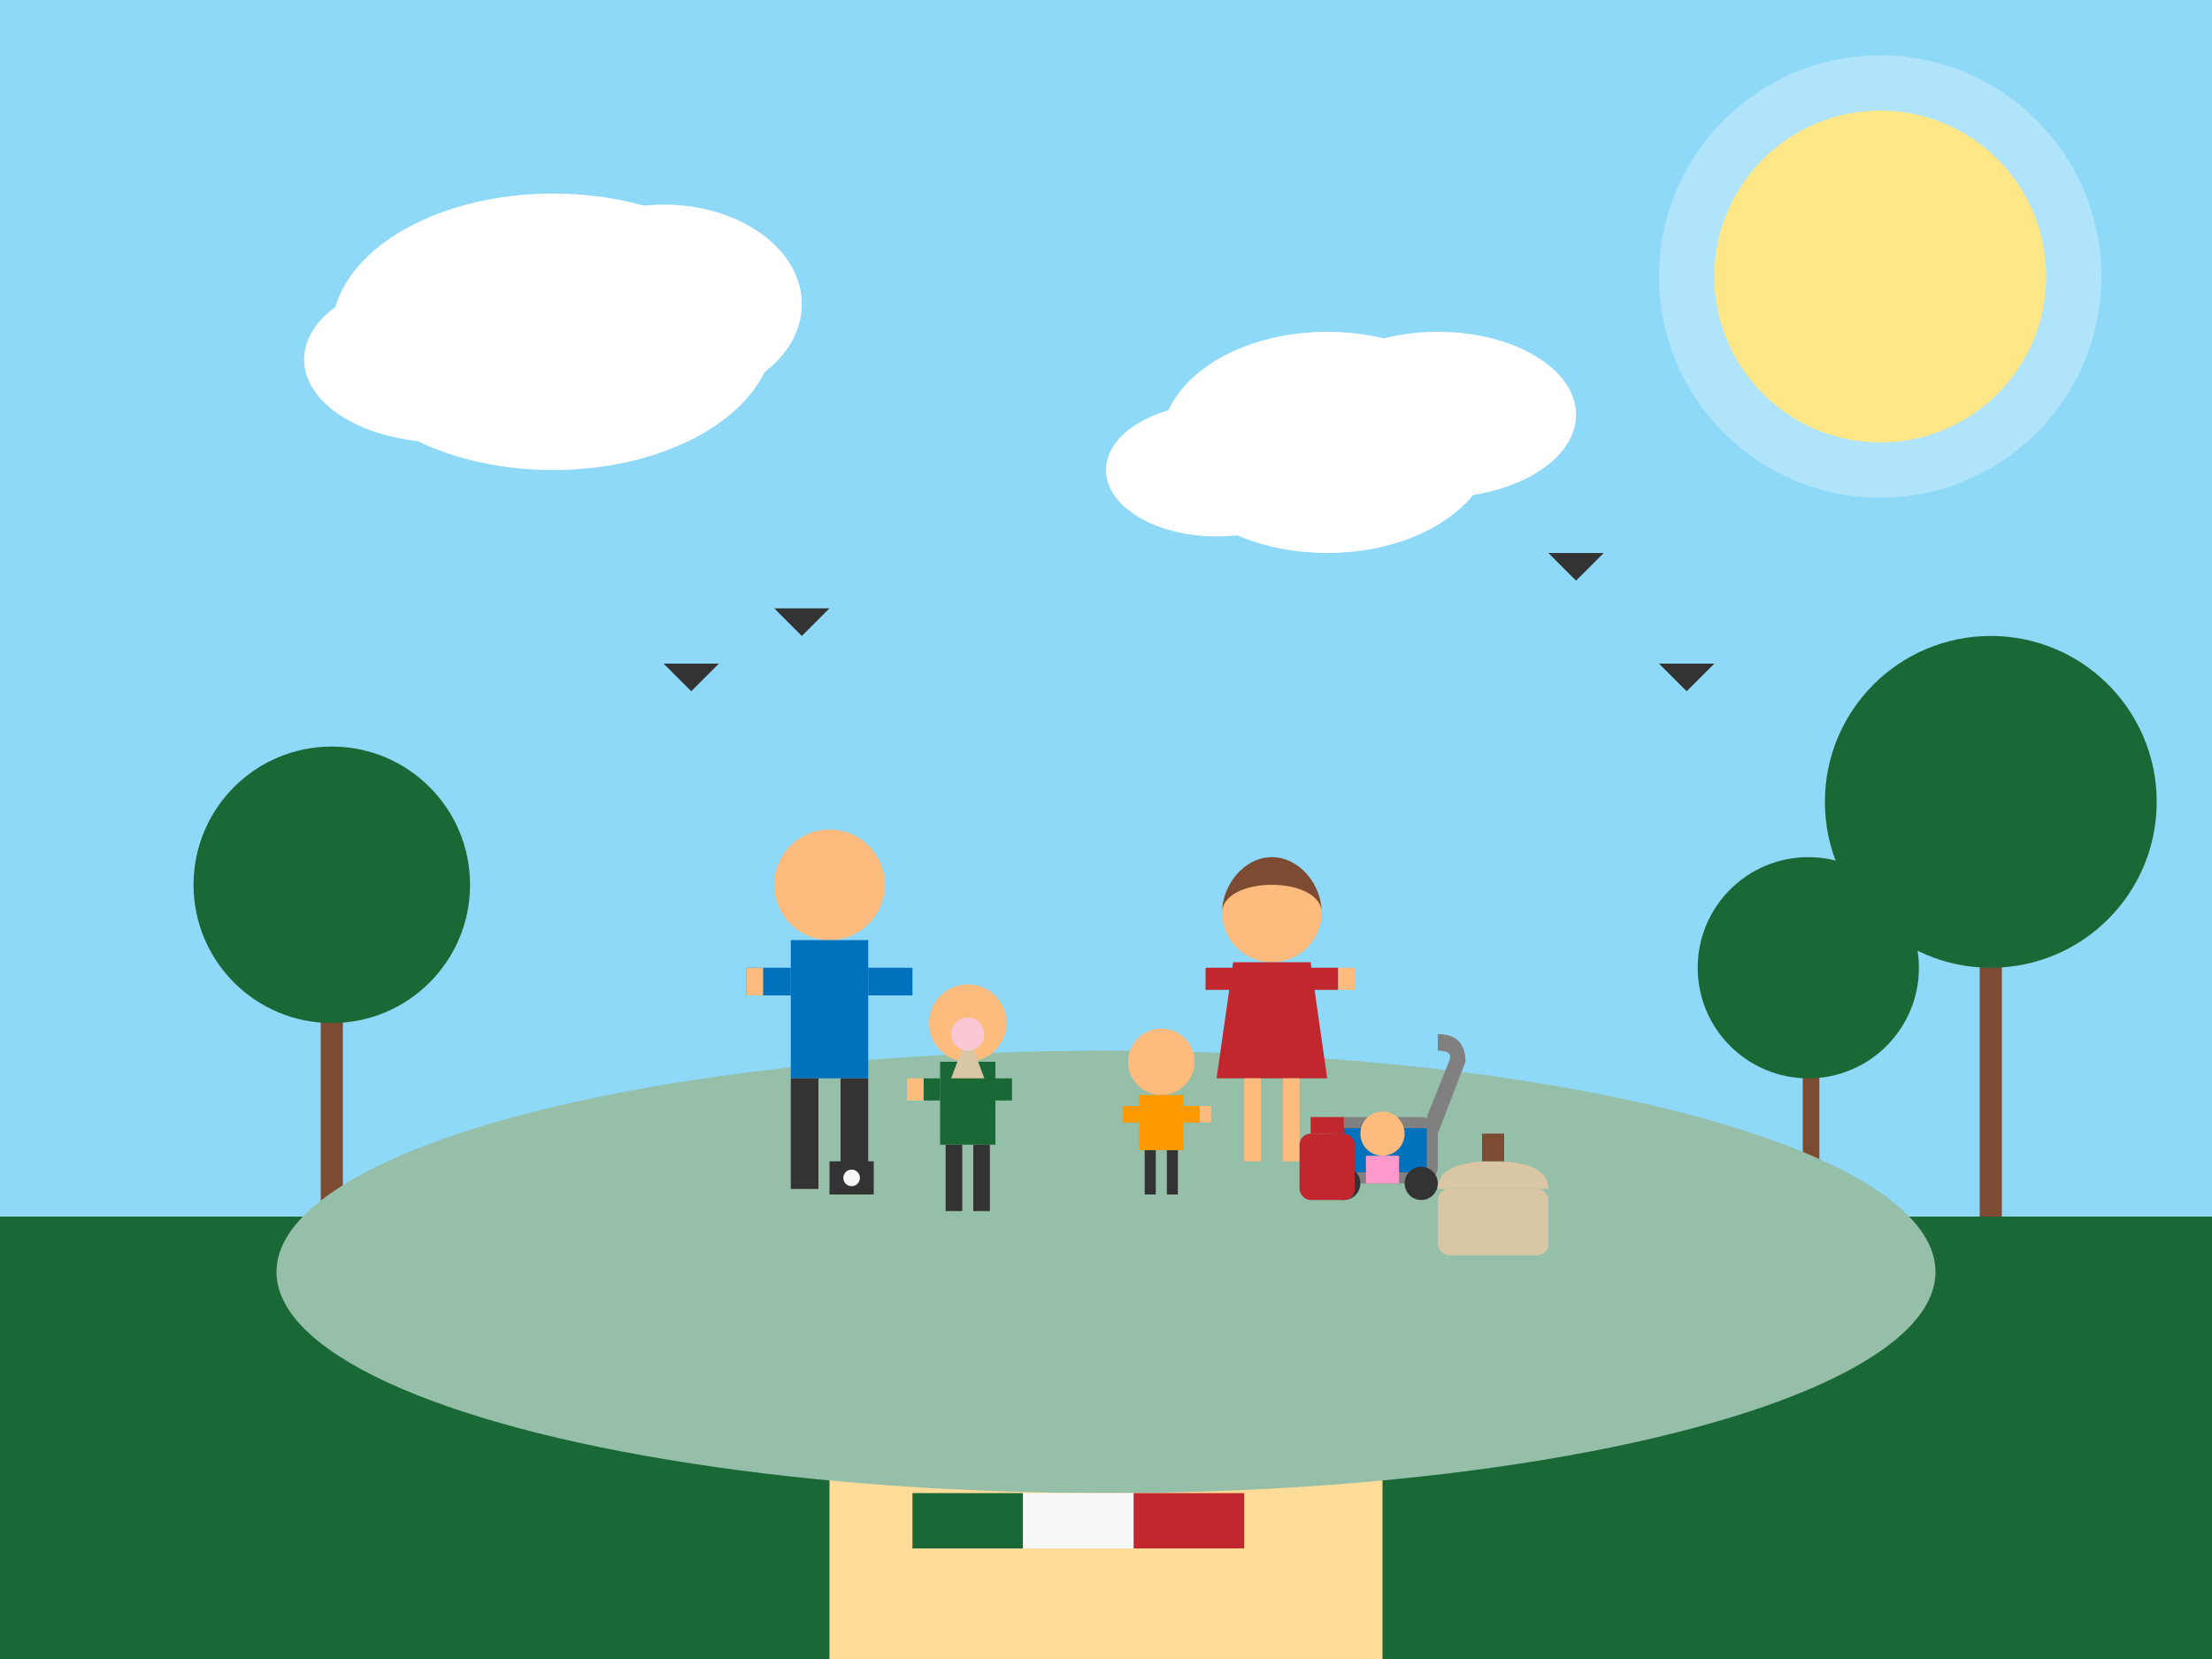 <svg xmlns="http://www.w3.org/2000/svg" width="400" height="300" viewBox="0 0 400 300">
  <defs>
    <style>
      .st0{fill:#8ed8f8;}
      .st1{fill:#f8f8f8;}
      .st2{fill:#ffdd98;}
      .st3{fill:#c1272d;}
      .st4{fill:#1a6835;}
      .st5{fill:#7d4a32;}
      .st6{fill:#fdbb7e;}
    </style>
  </defs>
  
  <!-- Background sky -->
  <rect class="st0" x="0" y="0" width="400" height="300"/>
  
  <!-- Sun -->
  <circle fill="#ffdd55" cx="340" cy="50" r="30"/>
  <circle fill="#fff" cx="340" cy="50" r="40" opacity="0.3"/>
  
  <!-- Ground/Grass -->
  <rect class="st4" x="0" y="220" width="400" height="80"/>
  
  <!-- Path -->
  <path class="st2" d="M150,220 C180,215 220,215 250,220 L250,300 L150,300 Z"/>
  
  <!-- Trees -->
  <g transform="translate(50, 180)">
    <rect class="st5" x="8" y="0" width="4" height="40"/>
    <ellipse class="st4" cx="10" cy="-20" rx="25" ry="25"/>
  </g>
  <g transform="translate(350, 170)">
    <rect class="st5" x="8" y="0" width="4" height="50"/>
    <ellipse class="st4" cx="10" cy="-25" rx="30" ry="30"/>
  </g>
  <g transform="translate(320, 190)">
    <rect class="st5" x="6" y="0" width="3" height="30"/>
    <ellipse class="st4" cx="7" cy="-15" rx="20" ry="20"/>
  </g>
  
  <!-- Clouds -->
  <g fill="#fff">
    <ellipse cx="100" cy="60" rx="40" ry="25"/>
    <ellipse cx="80" cy="65" rx="25" ry="15"/>
    <ellipse cx="120" cy="55" rx="25" ry="18"/>
    
    <ellipse cx="240" cy="80" rx="30" ry="20"/>
    <ellipse cx="220" cy="85" rx="20" ry="12"/>
    <ellipse cx="260" cy="75" rx="25" ry="15"/>
  </g>
  
  <!-- Hill -->
  <ellipse fill="#96bfa9" cx="200" cy="230" rx="150" ry="40"/>
  
  <!-- Family figures -->
  <g transform="translate(200, 200)">
    <!-- Father -->
    <g transform="translate(-50, 0)">
      <!-- Head -->
      <circle fill="#fdbb7e" cx="0" cy="-40" r="10"/>
      <!-- Body -->
      <rect fill="#0071bc" x="-7" y="-30" width="14" height="25"/>
      <!-- Legs -->
      <rect fill="#333" x="-7" y="-5" width="5" height="20"/>
      <rect fill="#333" x="2" y="-5" width="5" height="20"/>
      <!-- Arms -->
      <rect fill="#0071bc" x="-15" y="-25" width="8" height="5"/>
      <rect fill="#0071bc" x="7" y="-25" width="8" height="5"/>
      <!-- Hand holding child's hand -->
      <rect fill="#fdbb7e" x="-15" y="-25" width="3" height="5"/>
    </g>
    
    <!-- Mother -->
    <g transform="translate(30, 0)">
      <!-- Head -->
      <circle fill="#fdbb7e" cx="0" cy="-35" r="9"/>
      <!-- Hair -->
      <path fill="#7d4a32" d="M-9,-35 C-9,-40 -5,-45 0,-45 C5,-45 9,-40 9,-35 C9,-38 5,-40 0,-40 C-5,-40 -9,-38 -9,-35 Z"/>
      <!-- Body/Dress -->
      <path fill="#c1272d" d="M-7,-26 L7,-26 L10,-5 L-10,-5 Z"/>
      <!-- Legs -->
      <rect fill="#fdbb7e" x="-5" y="-5" width="3" height="15"/>
      <rect fill="#fdbb7e" x="2" y="-5" width="3" height="15"/>
      <!-- Arms -->
      <rect fill="#c1272d" x="-12" y="-25" width="5" height="4"/>
      <rect fill="#c1272d" x="7" y="-25" width="5" height="4"/>
      <!-- Hand holding child's hand -->
      <rect fill="#fdbb7e" x="12" y="-25" width="3" height="4"/>
    </g>
    
    <!-- Child 1 (older) -->
    <g transform="translate(-25, 10)">
      <!-- Head -->
      <circle fill="#fdbb7e" cx="0" cy="-25" r="7"/>
      <!-- Body -->
      <rect fill="#1a6835" x="-5" y="-18" width="10" height="15"/>
      <!-- Legs -->
      <rect fill="#333" x="-4" y="-3" width="3" height="12"/>
      <rect fill="#333" x="1" y="-3" width="3" height="12"/>
      <!-- Arms -->
      <rect fill="#1a6835" x="-8" y="-15" width="3" height="4"/>
      <rect fill="#1a6835" x="5" y="-15" width="3" height="4"/>
      <!-- Hand holding parent's hand -->
      <rect fill="#fdbb7e" x="-11" y="-15" width="3" height="4"/>
    </g>
    
    <!-- Child 2 (younger) -->
    <g transform="translate(10, 12)">
      <!-- Head -->
      <circle fill="#fdbb7e" cx="0" cy="-20" r="6"/>
      <!-- Body -->
      <rect fill="#ff9900" x="-4" y="-14" width="8" height="10"/>
      <!-- Legs -->
      <rect fill="#333" x="-3" y="-4" width="2" height="8"/>
      <rect fill="#333" x="1" y="-4" width="2" height="8"/>
      <!-- Arms -->
      <rect fill="#ff9900" x="-7" y="-12" width="3" height="3"/>
      <rect fill="#ff9900" x="4" y="-12" width="3" height="3"/>
      <!-- Hand holding parent's hand -->
      <rect fill="#fdbb7e" x="7" y="-12" width="2" height="3"/>
    </g>
    
    <!-- Baby in stroller -->
    <g transform="translate(50, 7)">
      <!-- Stroller -->
      <rect fill="#808080" x="-10" y="-5" width="20" height="12" rx="3" ry="3"/>
      <rect fill="#0071bc" x="-8" y="-3" width="16" height="8"/>
      <!-- Wheels -->
      <circle fill="#333" cx="-7" cy="7" r="3"/>
      <circle fill="#333" cx="7" cy="7" r="3"/>
      <!-- Handle -->
      <path fill="#808080" d="M10,-2 L15,-15 Q15,-20 10,-20 L10,-17 Q13,-17 12,-15 L8,-5 Z"/>
      <!-- Baby -->
      <circle fill="#fdbb7e" cx="0" cy="-2" r="4"/>
      <rect fill="#ff99cc" x="-3" y="2" width="6" height="5"/>
    </g>
  </g>
  
  <!-- Camera/backpack -->
  <g transform="translate(150, 210)">
    <rect fill="#333" x="0" y="0" width="8" height="6"/>
    <rect fill="#333" x="3" y="-2" width="2" height="2"/>
    <circle fill="#f8f8f8" cx="4" cy="3" r="1.5"/>
  </g>
  <g transform="translate(235, 205)">
    <rect fill="#c1272d" x="0" y="0" width="10" height="12" rx="2" ry="2"/>
    <rect fill="#c1272d" x="2" y="-3" width="6" height="3"/>
  </g>
  
  <!-- Gelato cone in child's hand -->
  <g transform="translate(175, 187)">
    <path fill="#d9c6a5" d="M0,0 L-3,8 L3,8 Z"/>
    <circle fill="#f9c6d4" cx="0" cy="0" r="3"/>
  </g>
  
  <!-- Picnic basket -->
  <g transform="translate(270, 215)">
    <rect fill="#d9c6a5" x="-10" y="0" width="20" height="12" rx="2" ry="2"/>
    <path fill="#d9c6a5" d="M-10,0 Q-10,-5 0,-5 Q10,-5 10,0"/>
    <rect fill="#7d4a32" x="-2" y="-10" width="4" height="5"/>
  </g>
  
  <!-- Birds in sky -->
  <g fill="#333">
    <path d="M120,120 L125,125 L130,120 M125,125 L125,130"/>
    <path d="M140,110 L145,115 L150,110 M145,115 L145,120"/>
    <path d="M280,100 L285,105 L290,100 M285,105 L285,110"/>
    <path d="M300,120 L305,125 L310,120 M305,125 L305,130"/>
  </g>
  
  <!-- Italian flag colors decorative rectangle at bottom -->
  <rect class="st4" x="165" y="270" width="20" height="10"/>
  <rect class="st1" x="185" y="270" width="20" height="10"/>
  <rect class="st3" x="205" y="270" width="20" height="10"/>
</svg>